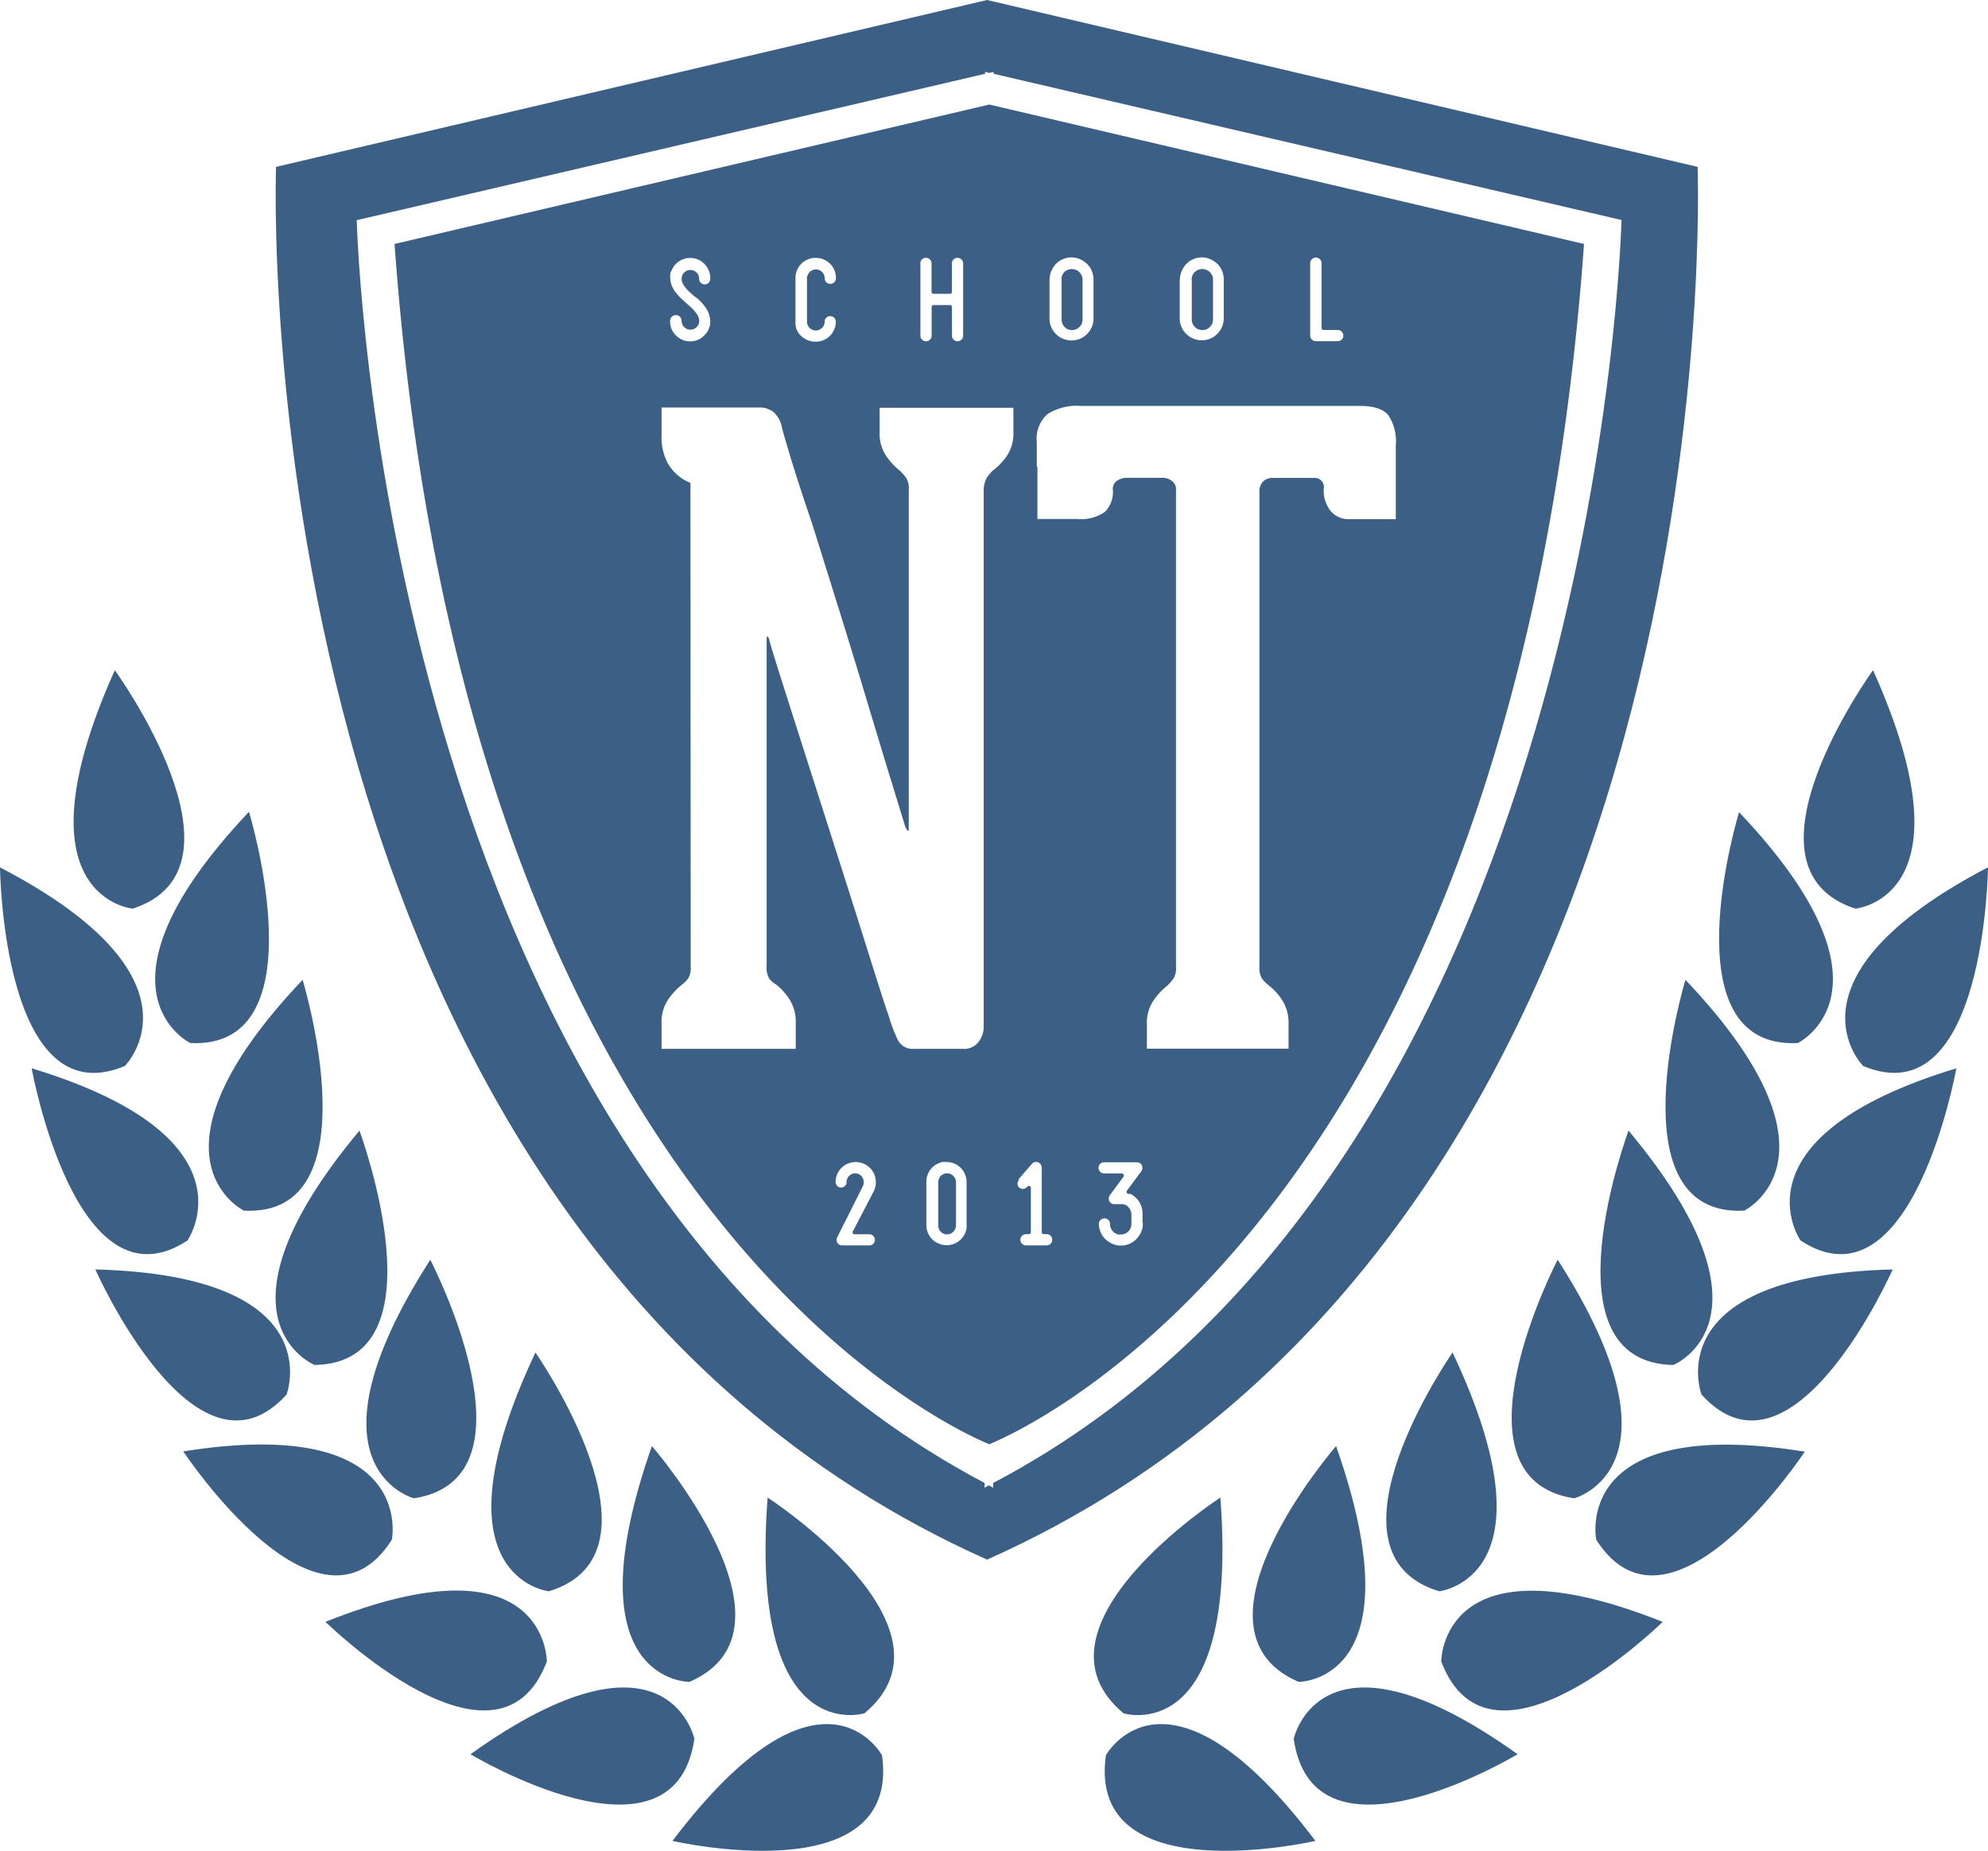 <?xml version="1.0" encoding="UTF-8"?> <svg xmlns="http://www.w3.org/2000/svg" viewBox="0 0 242.41 225.71"> <defs> <style> .a { fill: none; } .b { fill: #3c5f85; } </style> </defs> <title>logo</title> <g> <g> <path class="a" d="M134.72,62.41a3.5,3.5,0,0,0,.94-2.67,1.19,1.19,0,0,1,.58-1.15,2.15,2.15,0,0,1,1-.31h4.6a1.82,1.82,0,0,1,1,.37,1.25,1.25,0,0,1,.52,1.1v58.13a2.53,2.53,0,0,1-.31,1.46,8,8,0,0,1-.73.84,8.26,8.26,0,0,0-1.67,1.78,4.84,4.84,0,0,0-.84,2.93v3H157.2v-3a5.09,5.09,0,0,0-.78-2.93,7.43,7.43,0,0,0-1.62-1.78,4.64,4.64,0,0,1-.84-0.84,2.52,2.52,0,0,1-.31-1.46V60a1.73,1.73,0,0,1,.47-1.36,1.61,1.61,0,0,1,1.1-.42h5.12a1.12,1.12,0,0,1,1.15,1.36,4,4,0,0,0,.84,2.67,2.84,2.84,0,0,0,2.3,1h5.65v-9a5.73,5.73,0,0,0-.94-3.71q-0.94-1.1-3.45-1.1H131.8a6.65,6.65,0,0,0-4,1,4,4,0,0,0-1.31,3.4V63.3h4.81A5.07,5.07,0,0,0,134.72,62.41Z"></path> <path class="a" d="M128.64,40.64a2.9,2.9,0,0,0,.57.52,2.7,2.7,0,0,0,2.55.25,2.59,2.59,0,0,0,.66-0.4,2.9,2.9,0,0,0,.52-0.57,2.67,2.67,0,0,0,.46-1.5V34.11a2.68,2.68,0,0,0-.22-1,2.51,2.51,0,0,0-1-1.17,2.6,2.6,0,0,0-1.5-.46,2.69,2.69,0,0,0-1,.21,2.47,2.47,0,0,0-1.18,1,2.53,2.53,0,0,0-.34.7,2.66,2.66,0,0,0-.12.79V39a2.69,2.69,0,0,0,.21,1A2.65,2.65,0,0,0,128.64,40.64Zm0.76-6.53a1.66,1.66,0,0,1,0-.26,0.83,0.83,0,0,1,.08-0.24A1.23,1.23,0,0,1,130,33a1.39,1.39,0,0,1,.74-0.22,1.32,1.32,0,0,1,.51.11,1.24,1.24,0,0,1,.57.47,1.2,1.2,0,0,1,.22.72V38.9a1.35,1.35,0,0,1-.1.51,1.24,1.24,0,0,1-.47.57,1.26,1.26,0,0,1-.74.22,1.33,1.33,0,0,1-.51-0.1,1.31,1.31,0,0,1-.79-1.21V34.11h0Z"></path> <path class="a" d="M144.53,40.64a2.9,2.9,0,0,0,.57.52,2.7,2.7,0,0,0,2.55.25,2.59,2.59,0,0,0,.66-0.4,2.9,2.9,0,0,0,.52-0.57,2.67,2.67,0,0,0,.46-1.5V34.11a2.68,2.68,0,0,0-.22-1,2.51,2.51,0,0,0-1-1.17,2.6,2.6,0,0,0-1.5-.46,2.69,2.69,0,0,0-1,.21,2.47,2.47,0,0,0-1.18,1,2.53,2.53,0,0,0-.34.7,2.66,2.66,0,0,0-.12.79V39a2.69,2.69,0,0,0,.21,1A2.65,2.65,0,0,0,144.53,40.64Zm0.76-6.53a1.66,1.66,0,0,1,0-.26,0.83,0.83,0,0,1,.08-0.24,1.23,1.23,0,0,1,.47-0.58,1.39,1.39,0,0,1,.74-0.22,1.32,1.32,0,0,1,.51.11,1.24,1.24,0,0,1,.57.47,1.2,1.2,0,0,1,.22.72v4.82a1.35,1.35,0,0,1-.1.51,1.24,1.24,0,0,1-.47.57,1.26,1.26,0,0,1-.74.22,1.33,1.33,0,0,1-.51-0.1,1.31,1.31,0,0,1-.79-1.21V34.11h0Z"></path> <path class="a" d="M98,41.22a2.52,2.52,0,0,0,1.38.42,2.39,2.39,0,0,0,.95-0.19,2.33,2.33,0,0,0,1.08-.89,2.81,2.81,0,0,0,.31-0.65,2.32,2.32,0,0,0,.11-0.71,0.69,0.69,0,0,0-.68-0.68,0.67,0.67,0,0,0-.49.2,0.65,0.65,0,0,0-.2.48,1.1,1.1,0,0,1-.08.42,1,1,0,0,1-1.38.55,1.07,1.07,0,0,1-.47-0.39,1,1,0,0,1-.19-0.6V33.9a0.87,0.87,0,0,1,.1-0.42A0.94,0.94,0,0,1,98.82,33a1.12,1.12,0,0,1,.6-0.18,1,1,0,0,1,.42.08,1.07,1.07,0,0,1,.65,1,0.65,0.65,0,0,0,.2.48,0.67,0.67,0,0,0,.49.2,0.69,0.69,0,0,0,.68-0.68,2.51,2.51,0,0,0-.19-1,2.34,2.34,0,0,0-.89-1.07,2.37,2.37,0,0,0-1.36-.42,2.31,2.31,0,0,0-1,.19,2.36,2.36,0,0,0-1.07.88A2.39,2.39,0,0,0,97,33.9v5.28a2.41,2.41,0,0,0,.19,1A2.35,2.35,0,0,0,98,41.22Z"></path> <path class="a" d="M112.91,41.62a0.66,0.66,0,0,0,.48-0.2,0.67,0.67,0,0,0,.2-0.49V37.45a0.24,0.24,0,0,1,.07-0.18,0.23,0.23,0,0,1,.17-0.07h2a0.23,0.23,0,0,1,.17.07,0.25,0.25,0,0,1,.07.18v3.48a0.67,0.67,0,0,0,.2.49,0.66,0.66,0,0,0,.48.2,0.69,0.69,0,0,0,.69-0.69h0v-8.8a0.66,0.66,0,0,0-.2-0.48,0.67,0.67,0,0,0-.49-0.2,0.69,0.69,0,0,0-.68.68v3.46a0.25,0.25,0,0,1-.07.18,0.23,0.23,0,0,1-.17.07h-2a0.23,0.23,0,0,1-.17-0.07,0.24,0.24,0,0,1-.07-0.18V32.12a0.69,0.69,0,0,0-.68-0.68,0.67,0.67,0,0,0-.49.2,0.65,0.65,0,0,0-.2.48v8.8a0.69,0.69,0,0,0,.68.7h0Z"></path> <path class="a" d="M107.23,52.74a4.84,4.84,0,0,0,.84,2.93,8.26,8.26,0,0,0,1.67,1.78,8.16,8.16,0,0,1,.73.84,2.54,2.54,0,0,1,.31,1.46v41.4c0,0.21-.05.24-0.16,0.1a2.61,2.61,0,0,1-.26-0.42l-1.67-5.44q-1.26-4.08-2.87-9.46t-3.45-11.29q-1.83-5.91-3.4-10.87t-2.61-8.31q-1-3.35-1-3.55a3.51,3.51,0,0,0-.94-1.62,2.71,2.71,0,0,0-1.88-.58H80.67v3.45A6.71,6.71,0,0,0,81.19,56a5.12,5.12,0,0,0,1.25,1.73,5.2,5.2,0,0,0,1.78,1.15v59a2.53,2.53,0,0,1-.31,1.46,3.65,3.65,0,0,1-.73.73,8.31,8.31,0,0,0-1.67,1.78,4.84,4.84,0,0,0-.84,2.93v3.14H97v-3.14a5.09,5.09,0,0,0-.78-2.93,7.43,7.43,0,0,0-1.62-1.78,2.85,2.85,0,0,1-.84-0.73,2.77,2.77,0,0,1-.31-1.57V78.14c0-.42,0-0.59.1-0.52a1.26,1.26,0,0,1,.21.31q0,0.1,1,3.4t2.61,8.21l3.4,10.66L104.22,111,107,119.7q1.15,3.61,1.36,4.13a17.88,17.88,0,0,0,1.1,2.93,2,2,0,0,0,1.93,1.15h6.06a2.2,2.2,0,0,0,1.88-.84,3.05,3.05,0,0,0,.63-1.88V59.64a3.36,3.36,0,0,1,.37-1.36,4.79,4.79,0,0,1,.68-0.84,8.34,8.34,0,0,0,1.67-1.78,4.85,4.85,0,0,0,.84-2.93v-3H107.23v3h0Z"></path> <path class="a" d="M160.51,41.63h2.66a0.65,0.65,0,0,0,.48-0.2,0.67,0.67,0,0,0,.2-0.49,0.69,0.69,0,0,0-.68-0.68h-1.72a0.24,0.24,0,0,1-.18-0.07A0.23,0.23,0,0,1,161.2,40V32.14a0.69,0.69,0,0,0-.68-0.68,0.68,0.68,0,0,0-.49.2,0.65,0.65,0,0,0-.21.48v8.8a0.66,0.66,0,0,0,.21.49A0.68,0.68,0,0,0,160.51,41.63Z"></path> <path class="a" d="M121.15,8.77l-0.52.12-0.52-.12V9L43.56,26.83s2.64,115,76.56,154v0.58l0.52-.29,0.52,0.29v-0.58c73.91-39,76.56-154,76.56-154L121.15,9V8.77Zm72,21c-8.45,116.89-66.66,143.94-72.52,146.38-5.86-2.44-64.07-29.48-72.52-146.38l72.52-17Z"></path> <path class="a" d="M82.65,36.06a5.24,5.24,0,0,0,.51.52l0.53,0.48a9.13,9.13,0,0,1,.7.64,5.74,5.74,0,0,1,.45.51,1.94,1.94,0,0,1,.28.5,1.08,1.08,0,0,1,.1.46,1.14,1.14,0,0,1-.08.43,1.19,1.19,0,0,1-.39.47,1,1,0,0,1-.6.18,1.16,1.16,0,0,1-.43-0.08,1.2,1.2,0,0,1-.47-0.39,1.12,1.12,0,0,1-.18-0.6,0.7,0.7,0,0,0-1.15-.54l-0.05.05a0.67,0.67,0,0,0-.2.49,2.48,2.48,0,0,0,.18,1,2.44,2.44,0,0,0,.89,1.07,2.38,2.38,0,0,0,1.38.43,2.46,2.46,0,0,0,.95-0.19,2.57,2.57,0,0,0,1.07-.89,2.36,2.36,0,0,0,.43-1.36,3.1,3.1,0,0,0-.51-1.6l-0.3-.4a5.06,5.06,0,0,0-.38-0.42Q85.2,36.56,85,36.36L84.58,36q-0.42-.36-0.69-0.63a3.75,3.75,0,0,1-.44-0.51,2,2,0,0,1-.29-0.51,1.08,1.08,0,0,1-.1-0.46A1,1,0,0,1,83.53,33a1.08,1.08,0,0,1,1-.11,1.05,1.05,0,0,1,.67,1,0.68,0.68,0,1,0,1.36,0,2.52,2.52,0,0,0-.18-1,2.59,2.59,0,0,0-.89-1.07,2.39,2.39,0,0,0-1.38-.42,2.28,2.28,0,0,0-.95.19,2.52,2.52,0,0,0-1.08.88,2.85,2.85,0,0,0-.31.65,2.36,2.36,0,0,0-.11.72,2.69,2.69,0,0,0,.19,1A3.83,3.83,0,0,0,82.65,36.06Z"></path> <g> <path class="b" d="M115.9,143.17a1,1,0,0,0-.42-0.08,1.13,1.13,0,0,0-.6.18,0.94,0.94,0,0,0-.39.49,1,1,0,0,0-.08.42v5.28a1,1,0,0,0,.18.6,1.06,1.06,0,0,0,.47.39,1.08,1.08,0,0,0,1.41-.57,1.13,1.13,0,0,0,.1-0.42v-5.28a1,1,0,0,0-.19-0.61A1.08,1.08,0,0,0,115.9,143.17Z"></path> <path class="b" d="M130.19,40.15a1.33,1.33,0,0,0,.51.1,1.26,1.26,0,0,0,.74-0.22,1.24,1.24,0,0,0,.47-0.57A1.35,1.35,0,0,0,132,39V34.11a1.2,1.2,0,0,0-.22-0.72,1.24,1.24,0,0,0-.57-0.47,1.32,1.32,0,0,0-.51-0.11A1.39,1.39,0,0,0,130,33a1.23,1.23,0,0,0-.47.58,0.83,0.83,0,0,0-.08.24,1.66,1.66,0,0,0,0,.26V38.9A1.31,1.31,0,0,0,130.19,40.15Z"></path> <path class="b" d="M146.09,40.15a1.33,1.33,0,0,0,.51.1,1.26,1.26,0,0,0,.74-0.22,1.24,1.24,0,0,0,.47-0.57,1.35,1.35,0,0,0,.1-0.51V34.11a1.2,1.2,0,0,0-.22-0.72,1.24,1.24,0,0,0-.57-0.47,1.32,1.32,0,0,0-.51-0.11,1.39,1.39,0,0,0-.74.22,1.23,1.23,0,0,0-.47.58,0.83,0.83,0,0,0-.08.24,1.66,1.66,0,0,0,0,.26v4.82A1.31,1.31,0,0,0,146.09,40.15Z"></path> <path class="b" d="M207,20.35L120.36,0,33.66,20.35s-4.9,128.93,86.7,169.85C212,149.28,207,20.35,207,20.35Zm-85.9,160.5v0.58l-0.52-.29-0.52.29v-0.58c-73.91-39-76.56-154-76.56-154L120.12,9V8.77l0.52,0.12,0.52-.12V9l76.56,17.83s-2.66,115-76.57,154H121.1Z"></path> <path class="b" d="M48.11,29.75c8.45,116.89,66.66,143.94,72.52,146.38,5.86-2.44,64.07-29.48,72.52-146.38l-72.52-17Zm64.11,2.37a0.65,0.65,0,0,1,.2-0.48,0.67,0.67,0,0,1,.49-0.2,0.69,0.69,0,0,1,.68.68v3.46a0.24,0.24,0,0,0,.07.18,0.23,0.23,0,0,0,.17.07h2a0.23,0.23,0,0,0,.17-0.07,0.25,0.25,0,0,0,.07-0.18V32.12a0.69,0.69,0,0,1,.68-0.68,0.67,0.67,0,0,1,.49.2,0.66,0.66,0,0,1,.2.48v8.8a0.69,0.69,0,0,1-.68.7h0a0.66,0.66,0,0,1-.48-0.2,0.67,0.67,0,0,1-.2-0.49V37.45a0.25,0.25,0,0,0-.07-0.18,0.23,0.23,0,0,0-.17-0.07h-2a0.23,0.23,0,0,0-.17.07,0.24,0.24,0,0,0-.07.18v3.48a0.67,0.67,0,0,1-.2.49,0.66,0.66,0,0,1-.48.2,0.69,0.69,0,0,1-.69-0.69h0v-8.8h0ZM97,33.9a2.39,2.39,0,0,1,.42-1.38,2.36,2.36,0,0,1,1.07-.88,2.31,2.31,0,0,1,1-.19,2.37,2.37,0,0,1,1.36.42,2.34,2.34,0,0,1,.89,1.07,2.51,2.51,0,0,1,.19,1,0.69,0.69,0,0,1-.68.68,0.67,0.67,0,0,1-.49-0.2,0.65,0.65,0,0,1-.2-0.48,1.07,1.07,0,0,0-.65-1,1,1,0,0,0-.42-0.08,1.12,1.12,0,0,0-.6.18,0.94,0.94,0,0,0-.39.49,0.87,0.87,0,0,0-.1.42v5.28a1,1,0,0,0,.19.6,1.07,1.07,0,0,0,.47.39,1.08,1.08,0,0,0,1.41-.57,1.1,1.1,0,0,0,.08-0.42,0.65,0.65,0,0,1,.2-0.48,0.67,0.67,0,0,1,.49-0.2,0.69,0.69,0,0,1,.68.68,2.32,2.32,0,0,1-.11.71,2.81,2.81,0,0,1-.31.65,2.33,2.33,0,0,1-1.08.89,2.39,2.39,0,0,1-.95.19A2.52,2.52,0,0,1,98,41.22a2.35,2.35,0,0,1-.88-1.08,2.41,2.41,0,0,1-.12-1V33.9Zm-15.18-.72a2.85,2.85,0,0,1,.31-0.65,2.52,2.52,0,0,1,1.08-.88,2.28,2.28,0,0,1,.95-0.19,2.39,2.39,0,0,1,1.38.42A2.59,2.59,0,0,1,86.43,33a2.52,2.52,0,0,1,.18,1,0.68,0.68,0,1,1-1.36,0,1.05,1.05,0,0,0-.67-1,1.08,1.08,0,0,0-1,.11,1.09,1.09,0,0,0-.37,1.35,2,2,0,0,0,.29.51,3.75,3.75,0,0,0,.44.51l0.69,0.63L85,36.36q0.22,0.19.42,0.41a5.06,5.06,0,0,1,.38.42l0.3,0.4a3.1,3.1,0,0,1,.51,1.6,2.36,2.36,0,0,1-.43,1.36,2.57,2.57,0,0,1-1.07.89,2.46,2.46,0,0,1-.95.19,2.38,2.38,0,0,1-1.38-.43,2.44,2.44,0,0,1-.89-1.07,2.48,2.48,0,0,1-.18-1,0.7,0.7,0,0,1,1.15-.54l0.05,0.05a0.67,0.67,0,0,1,.2.49,1.12,1.12,0,0,0,.18.6,1.2,1.2,0,0,0,.47.39,1.16,1.16,0,0,0,.43.08,1,1,0,0,0,.6-0.18,1.19,1.19,0,0,0,.39-0.47,1.14,1.14,0,0,0,.08-0.43,1.08,1.08,0,0,0-.1-0.46,1.94,1.94,0,0,0-.28-0.5,5.74,5.74,0,0,0-.45-0.51,9.13,9.13,0,0,0-.7-0.64l-0.53-.48a5.24,5.24,0,0,1-.51-0.52,3.83,3.83,0,0,1-.78-1.18,2.69,2.69,0,0,1-.19-1,2.36,2.36,0,0,1,.07-0.7h0ZM104,150.41a0.23,0.23,0,0,0,.21.11H106a0.68,0.68,0,1,1,0,1.36h-3.31a0.64,0.64,0,0,1-.58-0.32,0.61,0.61,0,0,1-.1-0.33,0.79,0.79,0,0,1,.07-0.33l3.13-6.23a1.29,1.29,0,0,0,.11-0.5,1.09,1.09,0,0,0-.15-0.56,0.76,0.76,0,0,0-.18-0.24,1.21,1.21,0,0,0-.25-0.17,1,1,0,0,0-1,.05,0.91,0.91,0,0,0-.4.43,1,1,0,0,0-.12.49v0.15h0a0.72,0.72,0,0,1-.25.36,0.65,0.65,0,0,1-.4.14h0a0.67,0.67,0,0,1-.48-0.19,0.63,0.63,0,0,1-.2-0.47h0a2.44,2.44,0,0,1,1.18-2.1,2.47,2.47,0,0,1,2.38-.08,2.41,2.41,0,0,1,1,.92,2.53,2.53,0,0,1,.35,1.27,2.58,2.58,0,0,1-.26,1.11L104,150.16A0.22,0.22,0,0,0,104,150.41Zm13.89-1a2.46,2.46,0,0,1-1.49,2.25,2.49,2.49,0,0,1-1,.19,2.32,2.32,0,0,1-.71-0.11,2.79,2.79,0,0,1-.65-0.31,2.32,2.32,0,0,1-.89-1.08,2.39,2.39,0,0,1-.19-0.95v-5.28a2.39,2.39,0,0,1,.42-1.38,2.35,2.35,0,0,1,1.08-.88,1.66,1.66,0,0,1,.46-0.15,2.72,2.72,0,0,1,.49,0,2.42,2.42,0,0,1,1.38.42,2.36,2.36,0,0,1,.88,1.07,2.51,2.51,0,0,1,.19,1v5.28Zm21.47-.22a2.59,2.59,0,0,1-.46,1.5,2.63,2.63,0,0,1-3,1.09,2.52,2.52,0,0,1-.7-0.34,2.47,2.47,0,0,1-1-1.18,2.69,2.69,0,0,1-.21-1,0.68,0.68,0,0,1,1.36,0,1.39,1.39,0,0,0,.22.74,1.22,1.22,0,0,0,.58.47,0.8,0.8,0,0,0,.24.08h0.26a1.26,1.26,0,0,0,.74-0.22,1.22,1.22,0,0,0,.47-0.57,1.35,1.35,0,0,0,.1-0.51v-1.1a1.37,1.37,0,0,0-.21-0.74,1.26,1.26,0,0,0-.5-0.46,1,1,0,0,0-.43-0.1h-0.95a0.66,0.66,0,0,1-.35-0.1,0.7,0.7,0,0,1-.26-0.28,0.64,0.64,0,0,1-.06-0.36,0.71,0.71,0,0,1,.13-0.35l1.67-2.27a0.21,0.21,0,0,0,0-.25,0.23,0.23,0,0,0-.22-0.14h-2.15a0.68,0.68,0,0,1,0-1.36h4a0.67,0.67,0,0,1,.35.1,0.71,0.71,0,0,1,.26.28,0.64,0.64,0,0,1,.06.36,0.7,0.7,0,0,1-.13.35l-1.77,2.39a0.24,0.24,0,0,0,0,.22,0.21,0.21,0,0,0,.15.15h0.26a2.35,2.35,0,0,1,.79.58,2.49,2.49,0,0,1,.54.85,2.83,2.83,0,0,1,.18,1v1.1Zm20.41-117.1a0.65,0.65,0,0,1,.21-0.48,0.68,0.68,0,0,1,.49-0.2,0.69,0.69,0,0,1,.68.68V40a0.23,0.23,0,0,0,.07.17,0.24,0.24,0,0,0,.18.07h1.72a0.69,0.69,0,0,1,.68.68,0.67,0.67,0,0,1-.2.49,0.65,0.65,0,0,1-.48.2h-2.66a0.68,0.68,0,0,1-.49-0.2,0.66,0.66,0,0,1-.21-0.49V32.09Zm-15.9,2A2.66,2.66,0,0,1,144,33.3a2.53,2.53,0,0,1,.34-0.7,2.47,2.47,0,0,1,1.18-1,2.69,2.69,0,0,1,1-.21,2.6,2.6,0,0,1,1.5.46A2.51,2.51,0,0,1,149,33a2.68,2.68,0,0,1,.22,1v4.82a2.67,2.67,0,0,1-.46,1.5,2.9,2.9,0,0,1-.52.57,2.59,2.59,0,0,1-.66.4,2.7,2.7,0,0,1-2.55-.25,2.9,2.9,0,0,1-.57-0.52,2.65,2.65,0,0,1-.4-0.66,2.69,2.69,0,0,1-.21-1V34.09Zm-15.89,0a2.66,2.66,0,0,1,.12-0.79,2.53,2.53,0,0,1,.34-0.7,2.47,2.47,0,0,1,1.18-1,2.69,2.69,0,0,1,1-.21,2.6,2.6,0,0,1,1.5.46,2.51,2.51,0,0,1,1,1.17,2.68,2.68,0,0,1,.22,1v4.82a2.67,2.67,0,0,1-.46,1.5,2.9,2.9,0,0,1-.52.57,2.59,2.59,0,0,1-.66.4,2.7,2.7,0,0,1-2.55-.25,2.9,2.9,0,0,1-.57-0.52,2.65,2.65,0,0,1-.4-0.66,2.69,2.69,0,0,1-.21-1V34.09ZM126.42,56.9v-3a4,4,0,0,1,1.31-3.4,6.65,6.65,0,0,1,4-1h34.08q2.51,0,3.45,1.1a5.73,5.73,0,0,1,.94,3.71v9h-5.65a2.84,2.84,0,0,1-2.3-1,4,4,0,0,1-.84-2.67,1.12,1.12,0,0,0-1.15-1.36h-5.12a1.61,1.61,0,0,0-1.1.42,1.73,1.73,0,0,0-.47,1.36v57.82a2.52,2.52,0,0,0,.31,1.46,4.64,4.64,0,0,0,.84.84,7.43,7.43,0,0,1,1.62,1.78,5.09,5.09,0,0,1,.78,2.93v3H139.85v-3a4.84,4.84,0,0,1,.84-2.93,8.26,8.26,0,0,1,1.67-1.78,8,8,0,0,0,.73-0.84,2.53,2.53,0,0,0,.31-1.46V59.74a1.25,1.25,0,0,0-.52-1.1,1.82,1.82,0,0,0-1-.37h-4.6a2.15,2.15,0,0,0-1,.31,1.19,1.19,0,0,0-.58,1.15,3.5,3.5,0,0,1-.94,2.67,5.07,5.07,0,0,1-3.45.89H126.5V56.92Zm-2.23,86.92,1.63-1.88a0.68,0.68,0,0,1,.53-0.24,0.67,0.67,0,0,1,.44.17,0.92,0.92,0,0,1,.18.26,0.56,0.56,0,0,1,.06.3v7.84a0.24,0.24,0,0,0,.24.24h0.36a0.66,0.66,0,0,1,.48.2,0.67,0.67,0,0,1,.2.49,0.69,0.69,0,0,1-.68.68H125.1a0.69,0.69,0,0,1-.68-0.68,0.67,0.67,0,0,1,.2-0.49,0.66,0.66,0,0,1,.48-0.2h0.36a0.24,0.24,0,0,0,.24-0.24h0v-5.4a0.2,0.2,0,0,0-.15-0.22,0.23,0.23,0,0,0-.28.06,0.68,0.68,0,0,1-1,.11l0,0a0.67,0.67,0,0,1,0-.94Zm-40-84.93a5.2,5.2,0,0,1-1.78-1.15A5.12,5.12,0,0,1,81.19,56a6.71,6.71,0,0,1-.52-2.87V49.7H92.48a2.71,2.71,0,0,1,1.88.58,3.51,3.51,0,0,1,.94,1.62q0,0.21,1,3.55T99,63.77q1.57,5,3.4,10.87t3.45,11.29q1.62,5.38,2.87,9.46l1.67,5.44a2.61,2.61,0,0,0,.26.42c0.1,0.14.16,0.1,0.16-.1V59.74a2.54,2.54,0,0,0-.31-1.46,8.16,8.16,0,0,0-.73-0.84,8.26,8.26,0,0,1-1.67-1.78,4.84,4.84,0,0,1-.84-2.93v-3h16.31v3a4.85,4.85,0,0,1-.84,2.93A8.34,8.34,0,0,1,121,57.44a4.79,4.79,0,0,0-.68.84,3.36,3.36,0,0,0-.37,1.36v65.55a3.05,3.05,0,0,1-.63,1.88,2.2,2.2,0,0,1-1.88.84h-6.06a2,2,0,0,1-1.93-1.15,17.88,17.88,0,0,1-1.1-2.93q-0.21-.52-1.36-4.13l-2.74-8.7-3.45-10.82L97.4,89.54q-1.57-4.91-2.61-8.21t-1-3.4a1.26,1.26,0,0,0-.21-0.31c-0.07-.07-0.1.1-0.1,0.52v39.62a2.77,2.77,0,0,0,.31,1.57,2.85,2.85,0,0,0,.84.73,7.43,7.43,0,0,1,1.62,1.78,5.09,5.09,0,0,1,.78,2.93v3.14H80.67v-3.14a4.84,4.84,0,0,1,.84-2.93,8.31,8.31,0,0,1,1.67-1.78,3.65,3.65,0,0,0,.73-0.73,2.53,2.53,0,0,0,.31-1.46"></path> </g> </g> <g> <path class="b" d="M16.18,110.81C31.5,105.84,14,81.73,14,81.73,1.54,109.51,16.18,110.81,16.18,110.81Z"></path> <path class="b" d="M23.2,127.2c16,0.8,7.16-28.2,7.16-28.2C9.83,120.72,23.2,127.2,23.2,127.2Z"></path> <path class="b" d="M29.74,147.64c16,0.82,7.16-28.15,7.16-28.15C16.37,141.15,29.74,147.64,29.74,147.64Z"></path> <path class="b" d="M38.36,166.46c16-.26,5.47-28.58,5.47-28.58C24.63,160.89,38.36,166.46,38.36,166.46Z"></path> <path class="b" d="M50.47,182.72c15.85-2.43,2-29.09,2-29.09C36.19,179,50.47,182.72,50.47,182.72Z"></path> <path class="b" d="M66.92,194.06c15.41-4.66-1.63-29.12-1.63-29.12C52.31,192.46,66.92,194.06,66.92,194.06Z"></path> <path class="b" d="M84.06,205.11c14.85-6.41-4.57-28.76-4.57-28.76C69.37,205.19,84.06,205.11,84.06,205.11Z"></path> <path class="b" d="M93.6,182.63c-2.29,30.7,11.81,26.31,11.81,26.31C118,198.43,93.6,182.63,93.6,182.63Z"></path> <path class="b" d="M15.22,130S26,119.31,0,105.78C0,105.78.31,136.25,15.22,130Z"></path> <path class="b" d="M22.86,151.28s8.78-12.56-19-21C3.87,130.29,9.22,160.22,22.86,151.28Z"></path> <path class="b" d="M34.94,170.07s5.56-14.5-23.31-15.26C11.62,154.81,23.82,182.36,34.94,170.07Z"></path> <path class="b" d="M47.78,187.77S50.91,172.46,22.35,177C22.35,177,38.82,201.93,47.78,187.77Z"></path> <path class="b" d="M66.68,202.62s0.06-15.67-27-4.83C39.7,197.78,60.69,218.46,66.68,202.62Z"></path> <path class="b" d="M84.67,212.05s-3.3-15.26-27.3,1.88C57.37,213.93,82.24,228.93,84.67,212.05Z"></path> <path class="b" d="M82,224.5s27.93,6.45,25.55-10.44C107.56,214.06,100.16,200.53,82,224.5Z"></path> <path class="b" d="M226.24,110.81s14.64-1.31,2.15-29.08C228.39,81.73,210.91,105.84,226.24,110.81Z"></path> <path class="b" d="M219.22,127.2s13.37-6.49-7.16-28.15C212.05,99,203.22,128,219.22,127.2Z"></path> <path class="b" d="M212.68,147.64s13.37-6.49-7.16-28.15C205.52,119.48,196.68,148.46,212.68,147.64Z"></path> <path class="b" d="M204.05,166.46s13.73-5.57-5.47-28.58C198.58,137.88,188,166.2,204.05,166.46Z"></path> <path class="b" d="M191.94,182.72s14.28-3.67-2-29.09C189.91,153.63,176.09,180.29,191.94,182.72Z"></path> <path class="b" d="M175.49,194.06s14.61-1.61,1.63-29.12C177.12,164.94,160.08,189.4,175.49,194.06Z"></path> <path class="b" d="M158.35,205.11s14.69,0.09,4.57-28.76C162.92,176.35,143.5,198.7,158.35,205.11Z"></path> <path class="b" d="M137,208.94s14.1,4.39,11.81-26.31C148.81,182.63,124.38,198.43,137,208.94Z"></path> <path class="b" d="M227.19,130c14.91,6.23,15.22-24.23,15.22-24.23C216.47,119.31,227.19,130,227.19,130Z"></path> <path class="b" d="M219.55,151.28c13.65,8.94,19-21,19-21C210.77,138.72,219.55,151.28,219.55,151.28Z"></path> <path class="b" d="M207.48,170.07c11.12,12.3,23.31-15.26,23.31-15.26C201.92,155.56,207.48,170.07,207.48,170.07Z"></path> <path class="b" d="M194.64,187.77c9,14.16,25.43-10.74,25.43-10.74C191.51,172.46,194.64,187.77,194.64,187.77Z"></path> <path class="b" d="M175.74,202.62c6,15.84,27-4.83,27-4.83C175.67,187,175.74,202.62,175.74,202.62Z"></path> <path class="b" d="M157.75,212.05c2.43,16.88,27.3,1.88,27.3,1.88C161.05,196.79,157.75,212.05,157.75,212.05Z"></path> <path class="b" d="M134.85,214.06c-2.38,16.89,25.55,10.44,25.55,10.44C142.26,200.53,134.85,214.06,134.85,214.06Z"></path> </g> </g> </svg> 